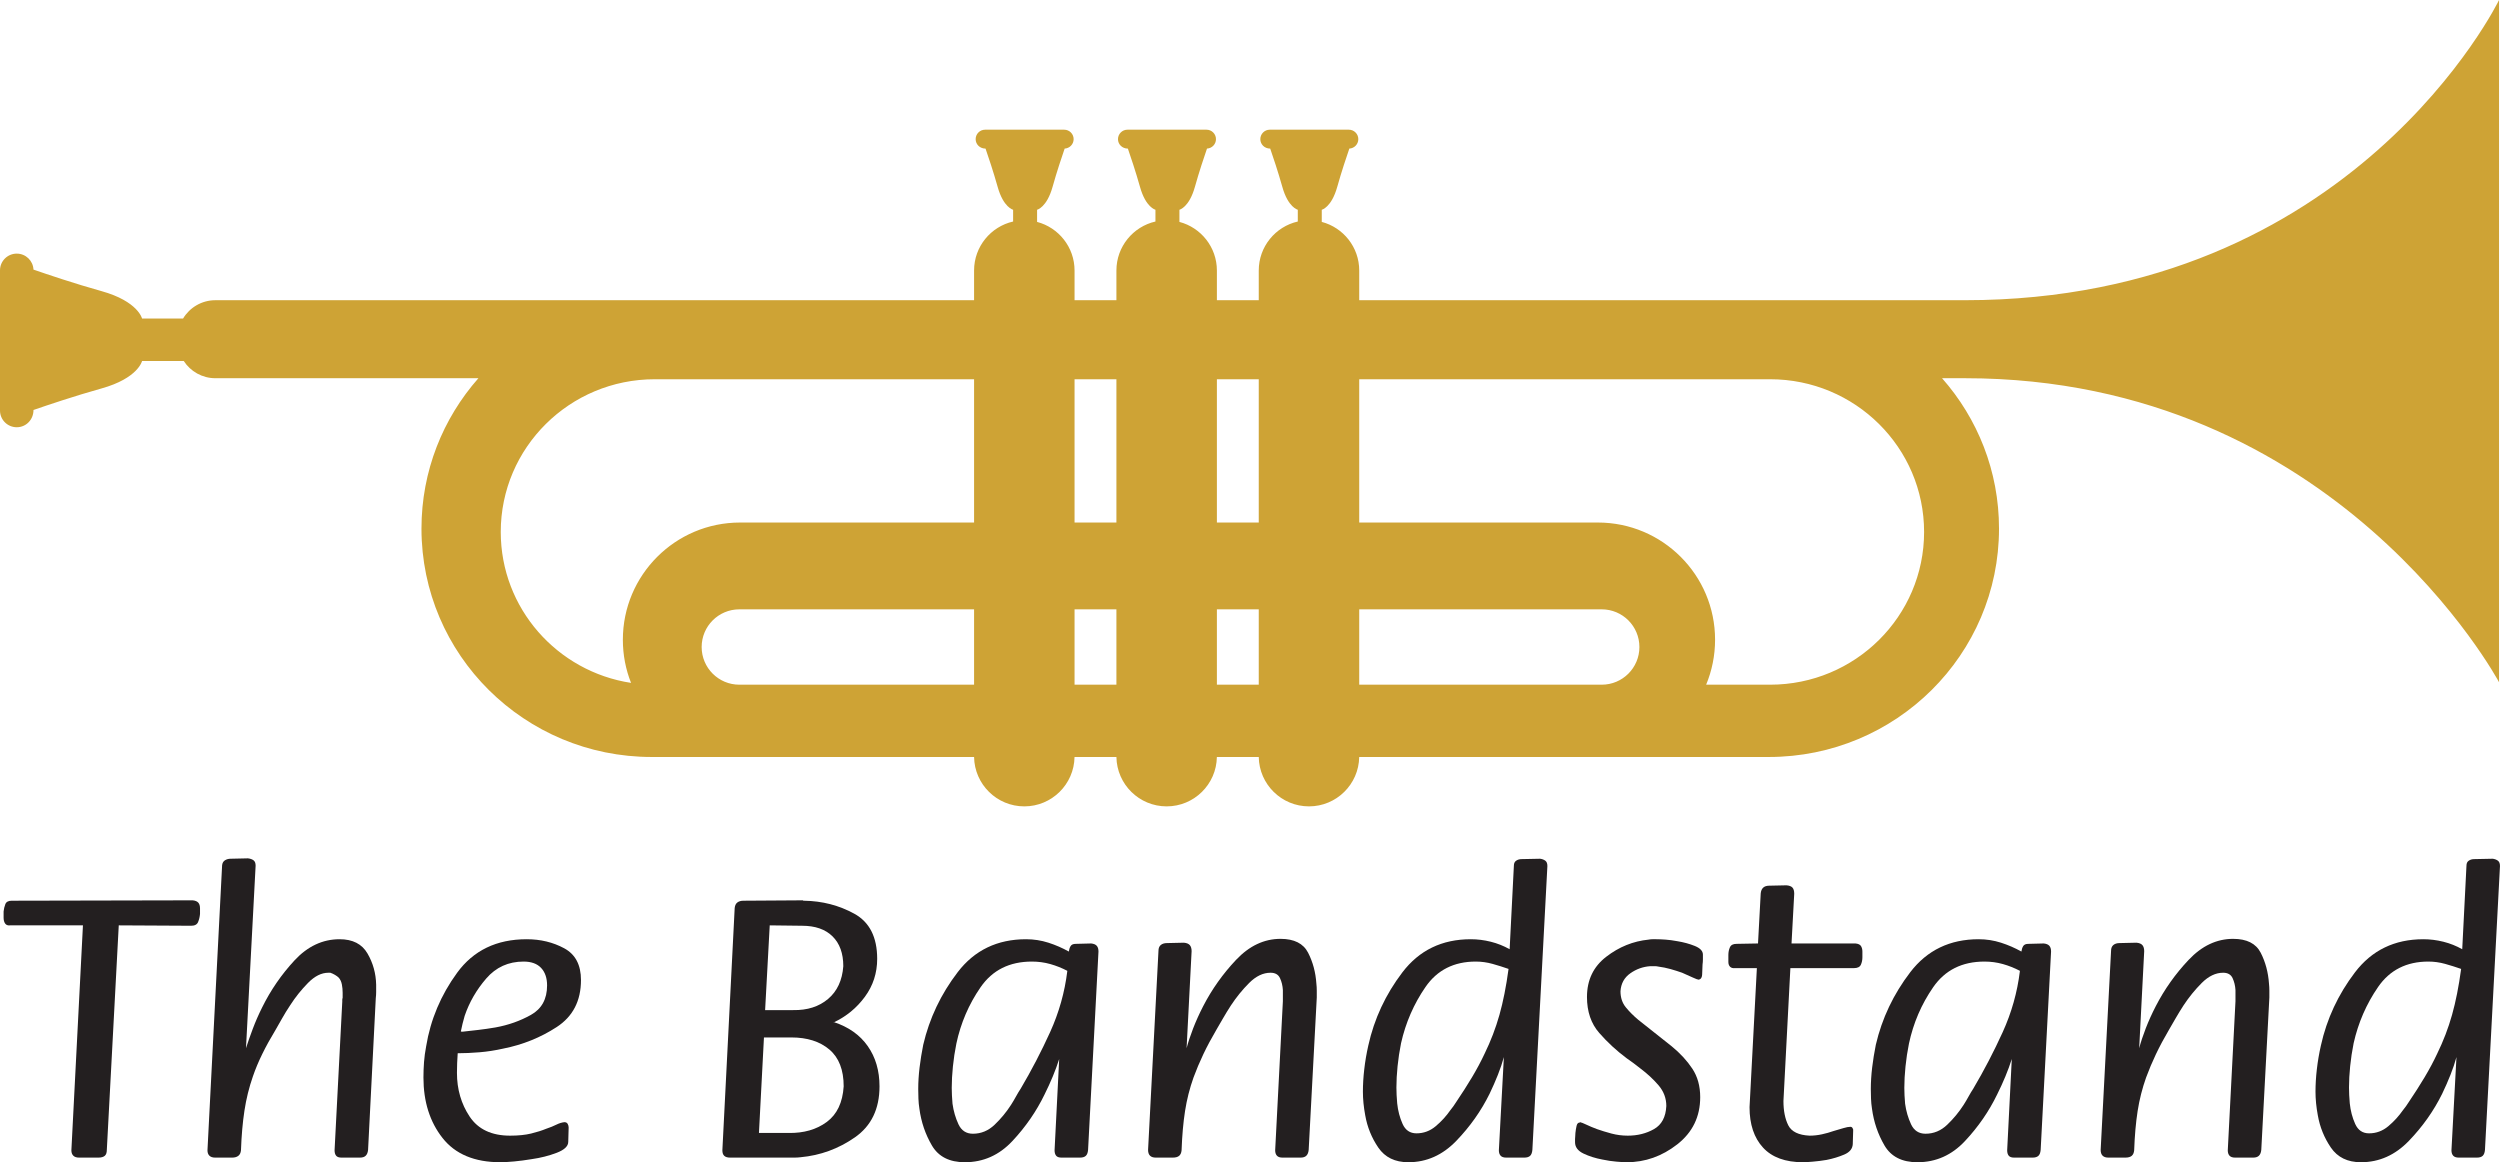 <?xml version="1.0" encoding="UTF-8"?>
<svg xmlns="http://www.w3.org/2000/svg" xmlns:xlink="http://www.w3.org/1999/xlink" width="597.17pt" height="277.62pt" viewBox="0 0 597.17 277.62" version="1.1">
<defs>
<clipPath id="clip1">
  <path d="M 101 224 L 139 224 L 139 277.621 L 101 277.621 Z M 101 224 "/>
</clipPath>
<clipPath id="clip2">
  <path d="M 219 224 L 263 224 L 263 277.621 L 219 277.621 Z M 219 224 "/>
</clipPath>
<clipPath id="clip3">
  <path d="M 325 205 L 370 205 L 370 277.621 L 325 277.621 Z M 325 205 "/>
</clipPath>
<clipPath id="clip4">
  <path d="M 376 224 L 407 224 L 407 277.621 L 376 277.621 Z M 376 224 "/>
</clipPath>
<clipPath id="clip5">
  <path d="M 412 211 L 445 211 L 445 277.621 L 412 277.621 Z M 412 211 "/>
</clipPath>
<clipPath id="clip6">
  <path d="M 446 224 L 490 224 L 490 277.621 L 446 277.621 Z M 446 224 "/>
</clipPath>
<clipPath id="clip7">
  <path d="M 553 205 L 597.172 205 L 597.172 277.621 L 553 277.621 Z M 553 205 "/>
</clipPath>
</defs>
<g id="surface1">
<path style=" stroke:none;fill-rule:evenodd;fill:rgb(13.725%,12.157%,12.549%);fill-opacity:1;" d="M 19.812 221.039 L 2.422 221.039 C 1.871 221.102 1.473 220.957 1.227 220.602 C 0.98 220.25 0.859 219.781 0.859 219.199 C 0.859 219.078 0.859 218.938 0.859 218.785 C 0.859 218.633 0.859 218.496 0.859 218.371 C 0.859 218.25 0.859 218.141 0.859 218.051 C 0.859 217.957 0.859 217.852 0.859 217.727 C 0.922 217.113 1.059 216.531 1.273 215.98 C 1.488 215.43 1.992 215.152 2.793 215.152 L 46.031 215.059 C 46.645 215.121 47.09 215.305 47.363 215.613 C 47.641 215.918 47.777 216.379 47.777 216.992 C 47.777 217.117 47.777 217.227 47.777 217.32 C 47.777 217.414 47.777 217.523 47.777 217.648 C 47.777 217.777 47.777 217.887 47.777 217.98 C 47.777 218.074 47.777 218.184 47.777 218.309 C 47.719 219 47.566 219.641 47.32 220.238 C 47.074 220.836 46.523 221.133 45.664 221.133 L 28.367 221.039 L 25.516 274.676 C 25.516 275.352 25.348 275.824 25.008 276.102 C 24.672 276.379 24.164 276.516 23.492 276.516 L 18.891 276.516 C 18.277 276.516 17.816 276.363 17.512 276.055 C 17.203 275.75 17.051 275.32 17.051 274.77 L 19.812 221.039 "/>
<path style=" stroke:none;fill-rule:evenodd;fill:rgb(13.725%,12.157%,12.549%);fill-opacity:1;" d="M 58.758 250.387 C 59.188 249.039 59.723 247.504 60.367 245.789 C 61.012 244.07 61.762 242.352 62.621 240.637 C 64.645 236.527 67.223 232.785 70.348 229.41 C 73.477 226.039 77.066 224.352 81.113 224.352 C 84.242 224.352 86.465 225.484 87.781 227.758 C 89.102 230.023 89.793 232.508 89.852 235.207 C 89.852 235.27 89.852 235.316 89.852 235.348 C 89.852 235.379 89.852 235.422 89.852 235.484 C 89.852 235.977 89.852 236.465 89.852 236.957 C 89.852 237.445 89.824 237.938 89.762 238.43 L 87.922 274.676 C 87.859 275.289 87.676 275.75 87.367 276.055 C 87.062 276.363 86.602 276.516 85.988 276.516 L 81.574 276.516 C 80.961 276.516 80.531 276.363 80.285 276.055 C 80.039 275.75 79.918 275.32 79.918 274.77 L 81.758 239.258 C 81.758 239.133 81.758 238.996 81.758 238.844 C 81.758 238.688 81.789 238.52 81.848 238.336 C 81.848 238.152 81.848 237.953 81.848 237.738 C 81.848 237.523 81.848 237.324 81.848 237.141 C 81.848 236.465 81.789 235.805 81.664 235.16 C 81.543 234.52 81.297 233.98 80.93 233.551 C 80.684 233.309 80.379 233.078 80.008 232.863 C 79.641 232.648 79.273 232.48 78.906 232.355 C 78.844 232.355 78.766 232.355 78.676 232.355 C 78.582 232.355 78.508 232.355 78.445 232.355 C 76.789 232.355 75.164 233.168 73.57 234.793 C 71.973 236.418 70.562 238.184 69.336 240.086 C 68.602 241.188 67.941 242.262 67.359 243.305 C 66.777 244.348 66.27 245.234 65.84 245.973 C 64.613 247.996 63.555 249.914 62.668 251.723 C 61.777 253.531 61.027 255.324 60.414 257.105 C 59.492 259.742 58.82 262.473 58.391 265.293 C 57.961 268.113 57.684 271.273 57.562 274.77 C 57.5 275.383 57.285 275.824 56.918 276.102 C 56.551 276.379 56.059 276.516 55.445 276.516 L 51.398 276.516 C 50.785 276.516 50.324 276.363 50.016 276.055 C 49.711 275.75 49.559 275.32 49.559 274.77 L 53.055 206.688 C 53.113 206.137 53.344 205.738 53.742 205.492 C 54.141 205.246 54.586 205.125 55.078 205.125 L 59.219 205.031 C 59.77 205.094 60.215 205.246 60.551 205.492 C 60.887 205.738 61.059 206.168 61.059 206.781 L 58.758 250.387 "/>
<g clip-path="url(#clip1)" clip-rule="nonzero">
<path style=" stroke:none;fill-rule:evenodd;fill:rgb(13.725%,12.157%,12.549%);fill-opacity:1;" d="M 110.07 246.34 C 110.133 246.402 110.195 246.434 110.258 246.434 C 110.316 246.434 110.41 246.434 110.531 246.434 C 111.637 246.309 112.863 246.172 114.211 246.02 C 115.562 245.863 116.941 245.664 118.352 245.422 C 121.418 244.867 124.238 243.871 126.816 242.43 C 129.391 240.988 130.68 238.645 130.68 235.391 C 130.68 233.613 130.203 232.219 129.254 231.207 C 128.305 230.195 126.906 229.688 125.066 229.688 C 121.449 229.688 118.477 231.035 116.145 233.734 C 113.812 236.434 112.098 239.41 110.992 242.66 C 110.809 243.273 110.641 243.902 110.484 244.547 C 110.332 245.191 110.195 245.816 110.07 246.434 Z M 109.336 251.492 C 109.273 252.352 109.23 253.164 109.199 253.93 C 109.168 254.695 109.152 255.48 109.152 256.277 C 109.152 260.199 110.164 263.684 112.188 266.719 C 114.211 269.754 117.434 271.273 121.848 271.273 C 123.812 271.273 125.48 271.102 126.863 270.766 C 128.242 270.43 129.453 270.047 130.496 269.617 C 131.414 269.309 132.215 268.988 132.887 268.648 C 133.562 268.312 134.207 268.113 134.82 268.051 C 135.188 268.051 135.449 268.191 135.602 268.465 C 135.758 268.742 135.832 269.031 135.832 269.34 L 135.738 272.742 C 135.738 273.785 134.82 274.66 132.98 275.367 C 131.141 276.07 129.148 276.578 127 276.883 C 125.527 277.129 124.117 277.312 122.77 277.438 C 121.418 277.559 120.344 277.621 119.547 277.621 C 113.352 277.621 108.738 275.688 105.703 271.824 C 102.664 267.961 101.148 263.145 101.148 257.379 C 101.148 256.152 101.195 254.926 101.285 253.699 C 101.379 252.473 101.547 251.215 101.793 249.93 C 102.836 243.551 105.305 237.691 109.199 232.355 C 113.094 227.02 118.629 224.352 125.805 224.352 C 129.117 224.352 132.105 225.074 134.773 226.516 C 137.441 227.957 138.777 230.484 138.777 234.105 C 138.777 239.07 136.844 242.812 132.98 245.328 C 129.117 247.844 124.852 249.559 120.191 250.48 C 118.289 250.91 116.406 251.199 114.535 251.355 C 112.664 251.508 110.93 251.586 109.336 251.586 L 109.336 251.492 "/>
</g>
<path style=" stroke:none;fill-rule:evenodd;fill:rgb(13.725%,12.157%,12.549%);fill-opacity:1;" d="M 182.762 241.281 L 189.477 241.281 C 192.852 241.34 195.625 240.453 197.805 238.613 C 199.98 236.773 201.191 234.164 201.438 230.793 C 201.438 227.727 200.578 225.348 198.859 223.66 C 197.145 221.977 194.723 221.133 191.594 221.133 L 183.863 221.039 Z M 181.289 270.629 L 188.371 270.629 C 191.992 270.688 195.027 269.816 197.48 268.008 C 199.934 266.195 201.285 263.359 201.527 259.496 C 201.527 255.57 200.395 252.641 198.125 250.711 C 195.855 248.777 192.82 247.812 189.016 247.812 L 182.484 247.812 Z M 199.137 244.133 C 202.695 245.297 205.406 247.215 207.277 249.883 C 209.148 252.551 210.086 255.754 210.086 259.496 C 210.086 264.895 208.121 268.957 204.195 271.688 C 200.273 274.414 195.949 275.996 191.227 276.426 C 190.734 276.484 190.242 276.516 189.754 276.516 C 189.262 276.516 188.773 276.516 188.281 276.516 L 174.391 276.516 C 173.777 276.516 173.316 276.379 173.012 276.102 C 172.703 275.824 172.551 275.383 172.551 274.77 L 175.492 216.898 C 175.555 216.285 175.77 215.844 176.137 215.566 C 176.504 215.289 176.996 215.152 177.609 215.152 L 191.777 215.059 C 191.84 215.121 191.887 215.152 191.914 215.152 C 191.945 215.152 191.992 215.152 192.055 215.152 C 196.406 215.215 200.41 216.25 204.059 218.254 C 207.711 220.262 209.531 223.855 209.531 229.043 C 209.531 232.418 208.551 235.438 206.59 238.105 C 204.629 240.773 202.145 242.812 199.137 244.223 L 199.137 244.133 "/>
<g clip-path="url(#clip2)" clip-rule="nonzero">
<path style=" stroke:none;fill-rule:evenodd;fill:rgb(13.725%,12.157%,12.549%);fill-opacity:1;" d="M 254.941 231.895 C 253.652 231.223 252.305 230.684 250.891 230.285 C 249.48 229.887 248.012 229.688 246.477 229.688 C 241.141 229.688 237.062 231.727 234.238 235.805 C 231.418 239.883 229.488 244.379 228.445 249.285 C 228.074 251.125 227.801 252.949 227.617 254.758 C 227.434 256.566 227.34 258.27 227.34 259.863 C 227.34 260.418 227.355 261.016 227.387 261.656 C 227.418 262.301 227.465 262.961 227.523 263.637 C 227.77 265.414 228.246 267.055 228.949 268.559 C 229.656 270.062 230.805 270.812 232.398 270.812 C 234.363 270.812 236.094 270.09 237.598 268.648 C 239.102 267.211 240.402 265.629 241.508 263.91 C 241.938 263.238 242.336 262.562 242.703 261.887 C 243.07 261.215 243.441 260.602 243.809 260.047 C 246.383 255.691 248.73 251.184 250.848 246.523 C 252.961 241.863 254.328 237.016 254.941 231.988 Z M 253.008 252.965 C 252.578 254.312 252.074 255.691 251.488 257.105 C 250.906 258.516 250.246 259.957 249.512 261.43 C 247.551 265.477 244.988 269.188 241.828 272.559 C 238.672 275.934 234.883 277.621 230.469 277.621 C 226.789 277.621 224.164 276.285 222.602 273.617 C 221.039 270.949 220.039 268.02 219.613 264.832 C 219.488 264.035 219.414 263.238 219.383 262.441 C 219.352 261.645 219.336 260.875 219.336 260.141 C 219.336 258.484 219.445 256.766 219.656 254.988 C 219.871 253.211 220.164 251.398 220.531 249.559 C 222.004 243.242 224.75 237.461 228.766 232.219 C 232.781 226.973 238.227 224.352 245.098 224.352 C 246.938 224.352 248.715 224.629 250.434 225.18 C 252.148 225.73 253.773 226.438 255.309 227.297 C 255.367 226.805 255.508 226.375 255.723 226.008 C 255.938 225.641 256.352 225.457 256.965 225.457 L 260.645 225.363 C 261.258 225.426 261.703 225.609 261.977 225.918 C 262.254 226.223 262.391 226.684 262.391 227.297 L 259.906 274.676 C 259.848 275.352 259.664 275.824 259.355 276.102 C 259.051 276.379 258.59 276.516 257.977 276.516 L 253.559 276.516 C 252.945 276.516 252.516 276.363 252.273 276.055 C 252.027 275.75 251.902 275.32 251.902 274.77 L 253.008 252.965 "/>
</g>
<path style=" stroke:none;fill-rule:evenodd;fill:rgb(13.725%,12.157%,12.549%);fill-opacity:1;" d="M 283.438 250.387 C 283.809 248.977 284.328 247.398 285.004 245.648 C 285.68 243.902 286.477 242.141 287.395 240.359 C 289.48 236.312 292.102 232.617 295.262 229.273 C 298.422 225.93 301.961 224.262 305.887 224.262 C 309.137 224.262 311.332 225.367 312.465 227.578 C 313.602 229.789 314.262 232.25 314.441 234.953 C 314.504 235.504 314.535 236.059 314.535 236.609 C 314.535 237.164 314.535 237.719 314.535 238.27 L 312.602 274.676 C 312.543 275.289 312.359 275.75 312.051 276.055 C 311.746 276.363 311.285 276.516 310.672 276.516 L 306.348 276.516 C 305.734 276.516 305.289 276.363 305.012 276.055 C 304.738 275.75 304.598 275.32 304.598 274.77 L 306.438 239.164 L 306.438 237.602 C 306.438 237.477 306.438 237.324 306.438 237.141 C 306.438 236.957 306.438 236.742 306.438 236.496 C 306.379 235.453 306.148 234.504 305.75 233.645 C 305.352 232.785 304.598 232.355 303.496 232.355 C 301.719 232.355 300.016 233.168 298.391 234.793 C 296.766 236.418 295.309 238.215 294.02 240.176 C 293.344 241.219 292.715 242.246 292.133 243.258 C 291.551 244.27 291.047 245.145 290.613 245.879 C 289.387 247.965 288.332 249.941 287.441 251.812 C 286.551 253.684 285.77 255.539 285.094 257.379 C 284.176 259.957 283.5 262.625 283.07 265.383 C 282.641 268.145 282.367 271.273 282.242 274.77 C 282.184 275.383 281.984 275.824 281.645 276.102 C 281.309 276.379 280.801 276.516 280.129 276.516 L 276.078 276.516 C 275.465 276.516 275.008 276.363 274.699 276.055 C 274.395 275.75 274.238 275.289 274.238 274.676 L 276.723 227.113 C 276.723 226.5 276.906 226.039 277.273 225.73 C 277.645 225.426 278.133 225.273 278.746 225.273 L 282.797 225.18 C 283.469 225.242 283.945 225.441 284.223 225.777 C 284.496 226.113 284.637 226.59 284.637 227.203 L 283.438 250.387 "/>
<g clip-path="url(#clip3)" clip-rule="nonzero">
<path style=" stroke:none;fill-rule:evenodd;fill:rgb(13.725%,12.157%,12.549%);fill-opacity:1;" d="M 360.332 231.438 C 359.105 231.008 357.832 230.609 356.512 230.238 C 355.195 229.871 353.859 229.688 352.512 229.688 C 347.297 229.688 343.297 231.711 340.504 235.762 C 337.715 239.809 335.766 244.285 334.664 249.191 C 334.297 251.031 334.02 252.855 333.836 254.668 C 333.652 256.477 333.559 258.176 333.559 259.773 C 333.559 260.324 333.574 260.922 333.605 261.566 C 333.637 262.211 333.68 262.867 333.742 263.543 C 333.926 265.324 334.355 266.965 335.031 268.465 C 335.703 269.969 336.809 270.719 338.344 270.719 C 340.059 270.719 341.594 270.152 342.941 269.02 C 344.293 267.883 345.457 266.609 346.438 265.199 C 346.684 264.895 346.93 264.57 347.176 264.234 C 347.422 263.898 347.637 263.574 347.82 263.27 C 349.23 261.184 350.504 259.188 351.637 257.289 C 352.77 255.387 353.77 253.516 354.629 251.676 C 356.098 248.672 357.277 245.59 358.168 242.43 C 359.059 239.27 359.777 235.637 360.332 231.527 Z M 359.227 252.504 C 358.859 253.852 358.383 255.266 357.801 256.734 C 357.219 258.207 356.559 259.711 355.824 261.242 C 353.801 265.352 351.145 269.109 347.863 272.516 C 344.582 275.918 340.766 277.621 336.41 277.621 C 333.223 277.621 330.828 276.457 329.234 274.125 C 327.641 271.793 326.598 269.219 326.105 266.395 C 325.922 265.414 325.785 264.449 325.691 263.5 C 325.602 262.547 325.555 261.645 325.555 260.785 C 325.555 259.066 325.66 257.273 325.879 255.402 C 326.09 253.531 326.414 251.645 326.844 249.742 C 328.254 243.363 330.969 237.539 334.984 232.266 C 339.004 226.988 344.445 224.352 351.316 224.352 C 352.91 224.352 354.504 224.551 356.098 224.949 C 357.691 225.348 359.195 225.945 360.605 226.742 L 361.617 206.781 C 361.617 206.227 361.801 205.828 362.172 205.586 C 362.539 205.34 362.969 205.215 363.461 205.215 L 367.875 205.125 C 368.363 205.184 368.777 205.34 369.117 205.586 C 369.453 205.828 369.621 206.258 369.621 206.871 L 366.035 274.676 C 365.973 275.352 365.789 275.824 365.484 276.102 C 365.176 276.379 364.715 276.516 364.102 276.516 L 359.777 276.516 C 359.164 276.516 358.719 276.363 358.445 276.055 C 358.168 275.75 358.031 275.32 358.031 274.77 L 359.227 252.504 "/>
</g>
<g clip-path="url(#clip4)" clip-rule="nonzero">
<path style=" stroke:none;fill-rule:evenodd;fill:rgb(13.725%,12.157%,12.549%);fill-opacity:1;" d="M 376.227 272.742 C 376.227 272.742 376.227 272.684 376.227 272.559 C 376.227 272.438 376.227 272.285 376.227 272.102 C 376.227 271.918 376.242 271.688 376.273 271.41 C 376.301 271.133 376.316 270.875 376.316 270.629 C 376.379 270.016 376.473 269.445 376.594 268.926 C 376.719 268.402 376.961 268.145 377.328 268.145 L 377.422 268.051 C 377.727 268.113 378.234 268.312 378.941 268.648 C 379.645 268.988 380.488 269.34 381.469 269.707 C 382.512 270.074 383.66 270.43 384.922 270.766 C 386.176 271.102 387.48 271.273 388.828 271.273 C 391.16 271.273 393.246 270.75 395.086 269.707 C 396.926 268.664 397.906 266.824 398.031 264.188 C 398.031 262.348 397.414 260.707 396.191 259.266 C 394.965 257.824 393.492 256.461 391.773 255.172 C 391.223 254.742 390.684 254.328 390.164 253.93 C 389.641 253.531 389.105 253.148 388.555 252.781 C 386.16 251 383.984 248.992 382.023 246.754 C 380.059 244.516 379.078 241.648 379.078 238.152 C 379.078 234.105 380.609 230.898 383.68 228.539 C 386.742 226.176 390.117 224.812 393.797 224.445 C 394.105 224.383 394.41 224.352 394.719 224.352 C 395.023 224.352 395.332 224.352 395.637 224.352 C 396.25 224.352 396.988 224.383 397.848 224.445 C 398.703 224.504 399.625 224.629 400.605 224.812 C 402.141 225.059 403.551 225.441 404.84 225.961 C 406.125 226.484 406.77 227.172 406.77 228.031 C 406.77 228.398 406.77 228.781 406.77 229.184 C 406.77 229.582 406.738 229.996 406.68 230.426 C 406.68 230.852 406.66 231.266 406.633 231.668 C 406.602 232.066 406.586 232.449 406.586 232.816 C 406.586 233.062 406.523 233.309 406.402 233.551 C 406.277 233.797 406.062 233.949 405.758 234.012 C 405.574 234.012 405.113 233.844 404.379 233.508 C 403.641 233.168 402.781 232.785 401.801 232.355 C 400.941 232.051 400.023 231.758 399.043 231.48 C 398.059 231.207 397.078 231.008 396.098 230.883 C 395.852 230.824 395.621 230.793 395.406 230.793 C 395.191 230.793 394.965 230.793 394.719 230.793 C 394.656 230.793 394.578 230.793 394.488 230.793 C 394.395 230.793 394.289 230.793 394.164 230.793 C 392.449 230.914 390.867 231.48 389.43 232.492 C 387.988 233.508 387.203 234.934 387.082 236.773 C 387.082 238.305 387.512 239.594 388.371 240.637 C 389.227 241.68 390.211 242.66 391.312 243.582 L 399.316 249.93 C 401.344 251.586 402.98 253.363 404.238 255.266 C 405.496 257.164 406.125 259.434 406.125 262.07 C 406.125 266.734 404.301 270.488 400.652 273.344 C 397.004 276.195 392.969 277.621 388.555 277.621 C 388.004 277.621 387.188 277.574 386.117 277.48 C 385.043 277.391 383.922 277.223 382.758 276.977 C 381.102 276.668 379.598 276.195 378.25 275.551 C 376.898 274.906 376.227 274 376.227 272.836 L 376.227 272.742 "/>
</g>
<g clip-path="url(#clip5)" clip-rule="nonzero">
<path style=" stroke:none;fill-rule:evenodd;fill:rgb(13.725%,12.157%,12.549%);fill-opacity:1;" d="M 427.664 231.254 L 426.008 262.992 C 426.008 265.324 426.391 267.254 427.156 268.789 C 427.926 270.32 429.625 271.148 432.262 271.273 C 433.242 271.273 434.227 271.164 435.207 270.949 C 436.188 270.734 437.109 270.477 437.969 270.168 C 438.824 269.922 439.609 269.691 440.312 269.477 C 441.02 269.262 441.586 269.156 442.016 269.156 C 442.199 269.156 442.336 269.219 442.43 269.34 C 442.52 269.461 442.598 269.617 442.66 269.801 C 442.66 269.859 442.66 269.922 442.66 269.984 C 442.66 270.047 442.66 270.105 442.66 270.168 L 442.566 273.297 C 442.508 274.398 441.832 275.227 440.543 275.781 C 439.254 276.332 437.844 276.762 436.312 277.066 C 435.207 277.254 434.117 277.391 433.047 277.48 C 431.973 277.574 431.188 277.621 430.699 277.621 C 426.469 277.621 423.277 276.457 421.133 274.125 C 418.984 271.793 417.91 268.574 417.91 264.465 L 419.66 231.254 L 414.508 231.254 C 413.953 231.312 413.539 231.207 413.266 230.93 C 412.988 230.652 412.852 230.27 412.852 229.781 L 412.852 229.41 C 412.852 229.41 412.852 229.367 412.852 229.273 C 412.852 229.184 412.852 229.105 412.852 229.043 C 412.852 228.98 412.852 228.906 412.852 228.812 C 412.852 228.723 412.852 228.645 412.852 228.586 C 412.852 228.523 412.852 228.445 412.852 228.355 C 412.852 228.262 412.852 228.184 412.852 228.125 C 412.852 227.449 412.973 226.836 413.219 226.285 C 413.465 225.73 413.984 225.457 414.781 225.457 L 419.934 225.363 L 420.578 213.402 C 420.641 212.793 420.84 212.332 421.176 212.023 C 421.516 211.719 421.988 211.562 422.602 211.562 L 426.742 211.473 C 427.418 211.531 427.895 211.719 428.168 212.023 C 428.445 212.332 428.582 212.82 428.582 213.496 L 427.938 225.363 L 443.211 225.363 C 443.887 225.426 444.328 225.641 444.547 226.008 C 444.762 226.375 444.867 226.805 444.867 227.297 C 444.867 227.418 444.867 227.559 444.867 227.711 C 444.867 227.863 444.867 228.031 444.867 228.215 C 444.867 228.273 444.867 228.352 444.867 228.438 C 444.867 228.527 444.867 228.602 444.867 228.664 C 444.867 229.316 444.742 229.914 444.5 230.449 C 444.254 230.984 443.699 231.254 442.844 231.254 L 427.664 231.254 "/>
</g>
<g clip-path="url(#clip6)" clip-rule="nonzero">
<path style=" stroke:none;fill-rule:evenodd;fill:rgb(13.725%,12.157%,12.549%);fill-opacity:1;" d="M 482.484 231.895 C 481.195 231.223 479.848 230.684 478.434 230.285 C 477.023 229.887 475.555 229.688 474.02 229.688 C 468.684 229.688 464.605 231.727 461.781 235.805 C 458.961 239.883 457.031 244.379 455.988 249.285 C 455.617 251.125 455.344 252.949 455.16 254.758 C 454.977 256.566 454.883 258.27 454.883 259.863 C 454.883 260.418 454.898 261.016 454.93 261.656 C 454.961 262.301 455.008 262.961 455.066 263.637 C 455.312 265.414 455.789 267.055 456.492 268.559 C 457.199 270.062 458.348 270.812 459.945 270.812 C 461.906 270.812 463.641 270.09 465.141 268.648 C 466.645 267.211 467.949 265.629 469.051 263.91 C 469.48 263.238 469.879 262.562 470.246 261.887 C 470.613 261.215 470.984 260.602 471.352 260.047 C 473.926 255.691 476.273 251.184 478.391 246.523 C 480.508 241.863 481.871 237.016 482.484 231.988 Z M 480.551 252.965 C 480.121 254.312 479.617 255.691 479.031 257.105 C 478.449 258.516 477.789 259.957 477.055 261.43 C 475.094 265.477 472.531 269.188 469.371 272.559 C 466.215 275.934 462.426 277.621 458.012 277.621 C 454.332 277.621 451.711 276.285 450.145 273.617 C 448.582 270.949 447.586 268.02 447.156 264.832 C 447.031 264.035 446.957 263.238 446.926 262.441 C 446.895 261.645 446.879 260.875 446.879 260.141 C 446.879 258.484 446.988 256.766 447.199 254.988 C 447.414 253.211 447.707 251.398 448.074 249.559 C 449.547 243.242 452.293 237.461 456.309 232.219 C 460.328 226.973 465.77 224.352 472.641 224.352 C 474.48 224.352 476.258 224.629 477.977 225.18 C 479.691 225.73 481.316 226.438 482.852 227.297 C 482.914 226.805 483.051 226.375 483.266 226.008 C 483.48 225.641 483.895 225.457 484.508 225.457 L 488.188 225.363 C 488.801 225.426 489.246 225.609 489.52 225.918 C 489.797 226.223 489.934 226.684 489.934 227.297 L 487.449 274.676 C 487.391 275.352 487.207 275.824 486.898 276.102 C 486.594 276.379 486.133 276.516 485.52 276.516 L 481.102 276.516 C 480.488 276.516 480.062 276.363 479.816 276.055 C 479.57 275.75 479.449 275.32 479.449 274.77 L 480.551 252.965 "/>
</g>
<path style=" stroke:none;fill-rule:evenodd;fill:rgb(13.725%,12.157%,12.549%);fill-opacity:1;" d="M 510.984 250.387 C 511.352 248.977 511.871 247.398 512.547 245.648 C 513.223 243.902 514.02 242.141 514.938 240.359 C 517.023 236.312 519.645 232.617 522.805 229.273 C 525.965 225.93 529.504 224.262 533.43 224.262 C 536.68 224.262 538.875 225.367 540.008 227.578 C 541.145 229.789 541.801 232.25 541.988 234.953 C 542.047 235.504 542.078 236.059 542.078 236.609 C 542.078 237.164 542.078 237.719 542.078 238.27 L 540.148 274.676 C 540.086 275.289 539.902 275.75 539.594 276.055 C 539.289 276.363 538.828 276.516 538.215 276.516 L 533.891 276.516 C 533.277 276.516 532.832 276.363 532.555 276.055 C 532.281 275.75 532.145 275.32 532.145 274.77 L 533.984 239.164 L 533.984 237.602 C 533.984 237.477 533.984 237.324 533.984 237.141 C 533.984 236.957 533.984 236.742 533.984 236.496 C 533.922 235.453 533.691 234.504 533.293 233.645 C 532.895 232.785 532.145 232.355 531.039 232.355 C 529.262 232.355 527.559 233.168 525.934 234.793 C 524.309 236.418 522.852 238.215 521.562 240.176 C 520.887 241.219 520.262 242.246 519.676 243.258 C 519.094 244.27 518.59 245.145 518.16 245.879 C 516.934 247.965 515.875 249.941 514.984 251.812 C 514.094 253.684 513.312 255.539 512.637 257.379 C 511.719 259.957 511.043 262.625 510.613 265.383 C 510.184 268.145 509.91 271.273 509.785 274.77 C 509.727 275.383 509.527 275.824 509.188 276.102 C 508.852 276.379 508.344 276.516 507.672 276.516 L 503.621 276.516 C 503.012 276.516 502.551 276.363 502.242 276.055 C 501.938 275.75 501.781 275.289 501.781 274.676 L 504.266 227.113 C 504.266 226.5 504.449 226.039 504.82 225.73 C 505.188 225.426 505.676 225.273 506.289 225.273 L 510.34 225.18 C 511.012 225.242 511.488 225.441 511.766 225.777 C 512.039 226.113 512.18 226.59 512.18 227.203 L 510.984 250.387 "/>
<g clip-path="url(#clip7)" clip-rule="nonzero">
<path style=" stroke:none;fill-rule:evenodd;fill:rgb(13.725%,12.157%,12.549%);fill-opacity:1;" d="M 587.875 231.438 C 586.648 231.008 585.375 230.609 584.055 230.238 C 582.738 229.871 581.402 229.688 580.055 229.688 C 574.84 229.688 570.84 231.711 568.047 235.762 C 565.258 239.809 563.309 244.285 562.207 249.191 C 561.84 251.031 561.562 252.855 561.379 254.668 C 561.195 256.477 561.102 258.176 561.102 259.773 C 561.102 260.324 561.117 260.922 561.148 261.566 C 561.18 262.211 561.223 262.867 561.285 263.543 C 561.469 265.324 561.898 266.965 562.574 268.465 C 563.25 269.969 564.352 270.719 565.887 270.719 C 567.602 270.719 569.137 270.152 570.484 269.02 C 571.836 267.883 573 266.609 573.98 265.199 C 574.227 264.895 574.473 264.57 574.719 264.234 C 574.965 263.898 575.18 263.574 575.363 263.27 C 576.773 261.184 578.047 259.188 579.18 257.289 C 580.316 255.387 581.312 253.516 582.172 251.676 C 583.641 248.672 584.824 245.59 585.711 242.43 C 586.602 239.27 587.32 235.637 587.875 231.527 Z M 586.77 252.504 C 586.402 253.852 585.926 255.266 585.344 256.734 C 584.762 258.207 584.102 259.711 583.367 261.242 C 581.344 265.352 578.688 269.109 575.406 272.516 C 572.129 275.918 568.309 277.621 563.953 277.621 C 560.766 277.621 558.371 276.457 556.777 274.125 C 555.184 271.793 554.141 269.219 553.648 266.395 C 553.465 265.414 553.328 264.449 553.234 263.5 C 553.145 262.547 553.098 261.645 553.098 260.785 C 553.098 259.066 553.203 257.273 553.422 255.402 C 553.637 253.531 553.957 251.645 554.387 249.742 C 555.797 243.363 558.512 237.539 562.527 232.266 C 566.547 226.988 571.988 224.352 578.859 224.352 C 580.453 224.352 582.047 224.551 583.641 224.949 C 585.238 225.348 586.738 225.945 588.148 226.742 L 589.16 206.781 C 589.16 206.227 589.348 205.828 589.715 205.586 C 590.082 205.34 590.512 205.215 591.004 205.215 L 595.418 205.125 C 595.906 205.184 596.324 205.34 596.66 205.586 C 596.996 205.828 597.164 206.258 597.164 206.871 L 593.578 274.676 C 593.516 275.352 593.332 275.824 593.027 276.102 C 592.719 276.379 592.258 276.516 591.645 276.516 L 587.32 276.516 C 586.711 276.516 586.266 276.363 585.988 276.055 C 585.711 275.75 585.574 275.32 585.574 274.77 L 586.77 252.504 "/>
</g>
<path style=" stroke:none;fill-rule:nonzero;fill:rgb(80.8%,63.899%,20.799%);fill-opacity:1;" d="M 0 64.582 C 0 62.371 1.789 60.582 4 60.582 C 6.148 60.582 7.902 62.273 7.996 64.398 C 11.215 65.516 17.91 67.773 24.242 69.539 C 32.992 71.98 33.934 76.09 33.934 76.09 L 43.73 76.09 C 45.301 73.469 48.172 71.711 51.453 71.711 L 232.676 71.711 L 232.676 64.617 C 232.676 58.906 236.66 54.133 242 52.914 L 242 50.102 C 242 50.102 239.68 49.57 238.305 44.633 C 237.312 41.082 236.047 37.324 235.414 35.496 C 234.062 35.496 233.051 34.484 233.051 33.238 C 233.051 31.992 234.062 30.98 235.309 30.98 L 254.199 30.98 C 255.445 30.98 256.457 31.992 256.457 33.238 C 256.457 34.445 255.508 35.434 254.312 35.492 C 253.684 37.32 252.414 41.078 251.426 44.633 C 250.047 49.57 247.727 50.102 247.727 50.102 L 247.727 53.008 C 252.875 54.359 256.676 59.047 256.676 64.617 L 256.676 71.711 L 266.676 71.711 L 266.676 64.617 C 266.676 58.906 270.66 54.133 276 52.914 L 276 50.102 C 276 50.102 273.68 49.57 272.305 44.633 C 271.312 41.082 270.047 37.324 269.414 35.496 C 268.062 35.496 267.051 34.484 267.051 33.238 C 267.051 31.992 268.062 30.98 269.309 30.98 L 288.199 30.98 C 289.445 30.98 290.457 31.992 290.457 33.238 C 290.457 34.445 289.508 35.434 288.312 35.492 C 287.684 37.32 286.414 41.078 285.426 44.633 C 284.047 49.57 281.727 50.102 281.727 50.102 L 281.727 53.008 C 286.875 54.359 290.676 59.047 290.676 64.617 L 290.676 71.711 L 300.676 71.711 L 300.676 64.617 C 300.676 58.906 304.66 54.133 310 52.914 L 310 50.102 C 310 50.102 307.68 49.57 306.305 44.633 C 305.312 41.082 304.047 37.324 303.414 35.496 C 302.062 35.496 301.051 34.484 301.051 33.238 C 301.051 31.992 302.062 30.98 303.309 30.98 L 322.199 30.98 C 323.445 30.98 324.457 31.992 324.457 33.238 C 324.457 34.445 323.508 35.434 322.312 35.492 C 321.684 37.32 320.414 41.078 319.426 44.633 C 318.047 49.57 315.727 50.102 315.727 50.102 L 315.727 53.008 C 320.875 54.359 324.676 59.047 324.676 64.617 L 324.676 71.711 L 469.379 71.711 C 562.176 71.711 596.941 0.004 596.941 0.004 L 596.941 162.961 C 596.941 162.961 558.238 90.344 469.379 90.344 L 463.895 90.344 C 472.363 99.941 477.5 112.508 477.5 126.266 C 477.5 156.395 452.875 180.82 422.5 180.82 L 324.672 180.82 C 324.562 187.352 319.234 192.617 312.676 192.617 C 306.113 192.617 300.781 187.352 300.676 180.82 L 290.672 180.82 C 290.562 187.352 285.234 192.617 278.676 192.617 C 272.113 192.617 266.781 187.352 266.676 180.82 L 256.672 180.82 C 256.562 187.352 251.234 192.617 244.676 192.617 C 238.113 192.617 232.781 187.352 232.676 180.82 L 155.676 180.82 C 125.297 180.82 100.676 156.395 100.676 126.266 C 100.676 112.508 105.809 99.941 114.277 90.344 L 51.453 90.344 C 48.289 90.344 45.504 88.711 43.898 86.238 L 33.934 86.238 C 33.934 86.238 32.992 90.348 24.242 92.789 C 17.914 94.555 11.223 96.812 8 97.93 C 8 100.266 6.211 102.055 4 102.055 C 1.789 102.055 0 100.266 0 98.055 Z M 324.676 124.816 L 381.676 124.816 C 397.137 124.816 409.676 137.355 409.676 152.816 C 409.676 156.621 408.914 160.246 407.543 163.551 L 422.824 163.551 C 443.137 163.551 459.605 147.219 459.605 127.07 C 459.605 106.922 443.137 90.59 422.824 90.59 L 324.676 90.59 Z M 290.676 124.816 L 300.676 124.816 L 300.676 90.59 L 290.676 90.59 Z M 256.676 124.816 L 266.676 124.816 L 266.676 90.59 L 256.676 90.59 Z M 119.613 127.07 C 119.613 145.312 133.109 160.426 150.738 163.121 C 149.473 159.934 148.781 156.457 148.781 152.816 C 148.781 137.355 161.316 124.816 176.781 124.816 L 232.676 124.816 L 232.676 90.59 L 156.391 90.59 C 136.078 90.59 119.613 106.922 119.613 127.07 Z M 324.676 163.551 L 382.602 163.551 C 387.574 163.551 391.602 159.523 391.602 154.551 C 391.602 149.582 387.574 145.551 382.602 145.551 L 324.676 145.551 Z M 290.676 163.551 L 300.676 163.551 L 300.676 145.551 L 290.676 145.551 Z M 256.676 163.551 L 266.676 163.551 L 266.676 145.551 L 256.676 145.551 Z M 176.602 163.551 L 232.676 163.551 L 232.676 145.551 L 176.602 145.551 C 171.633 145.551 167.602 149.582 167.602 154.551 C 167.602 159.523 171.633 163.551 176.602 163.551 "/>
</g>
</svg>
